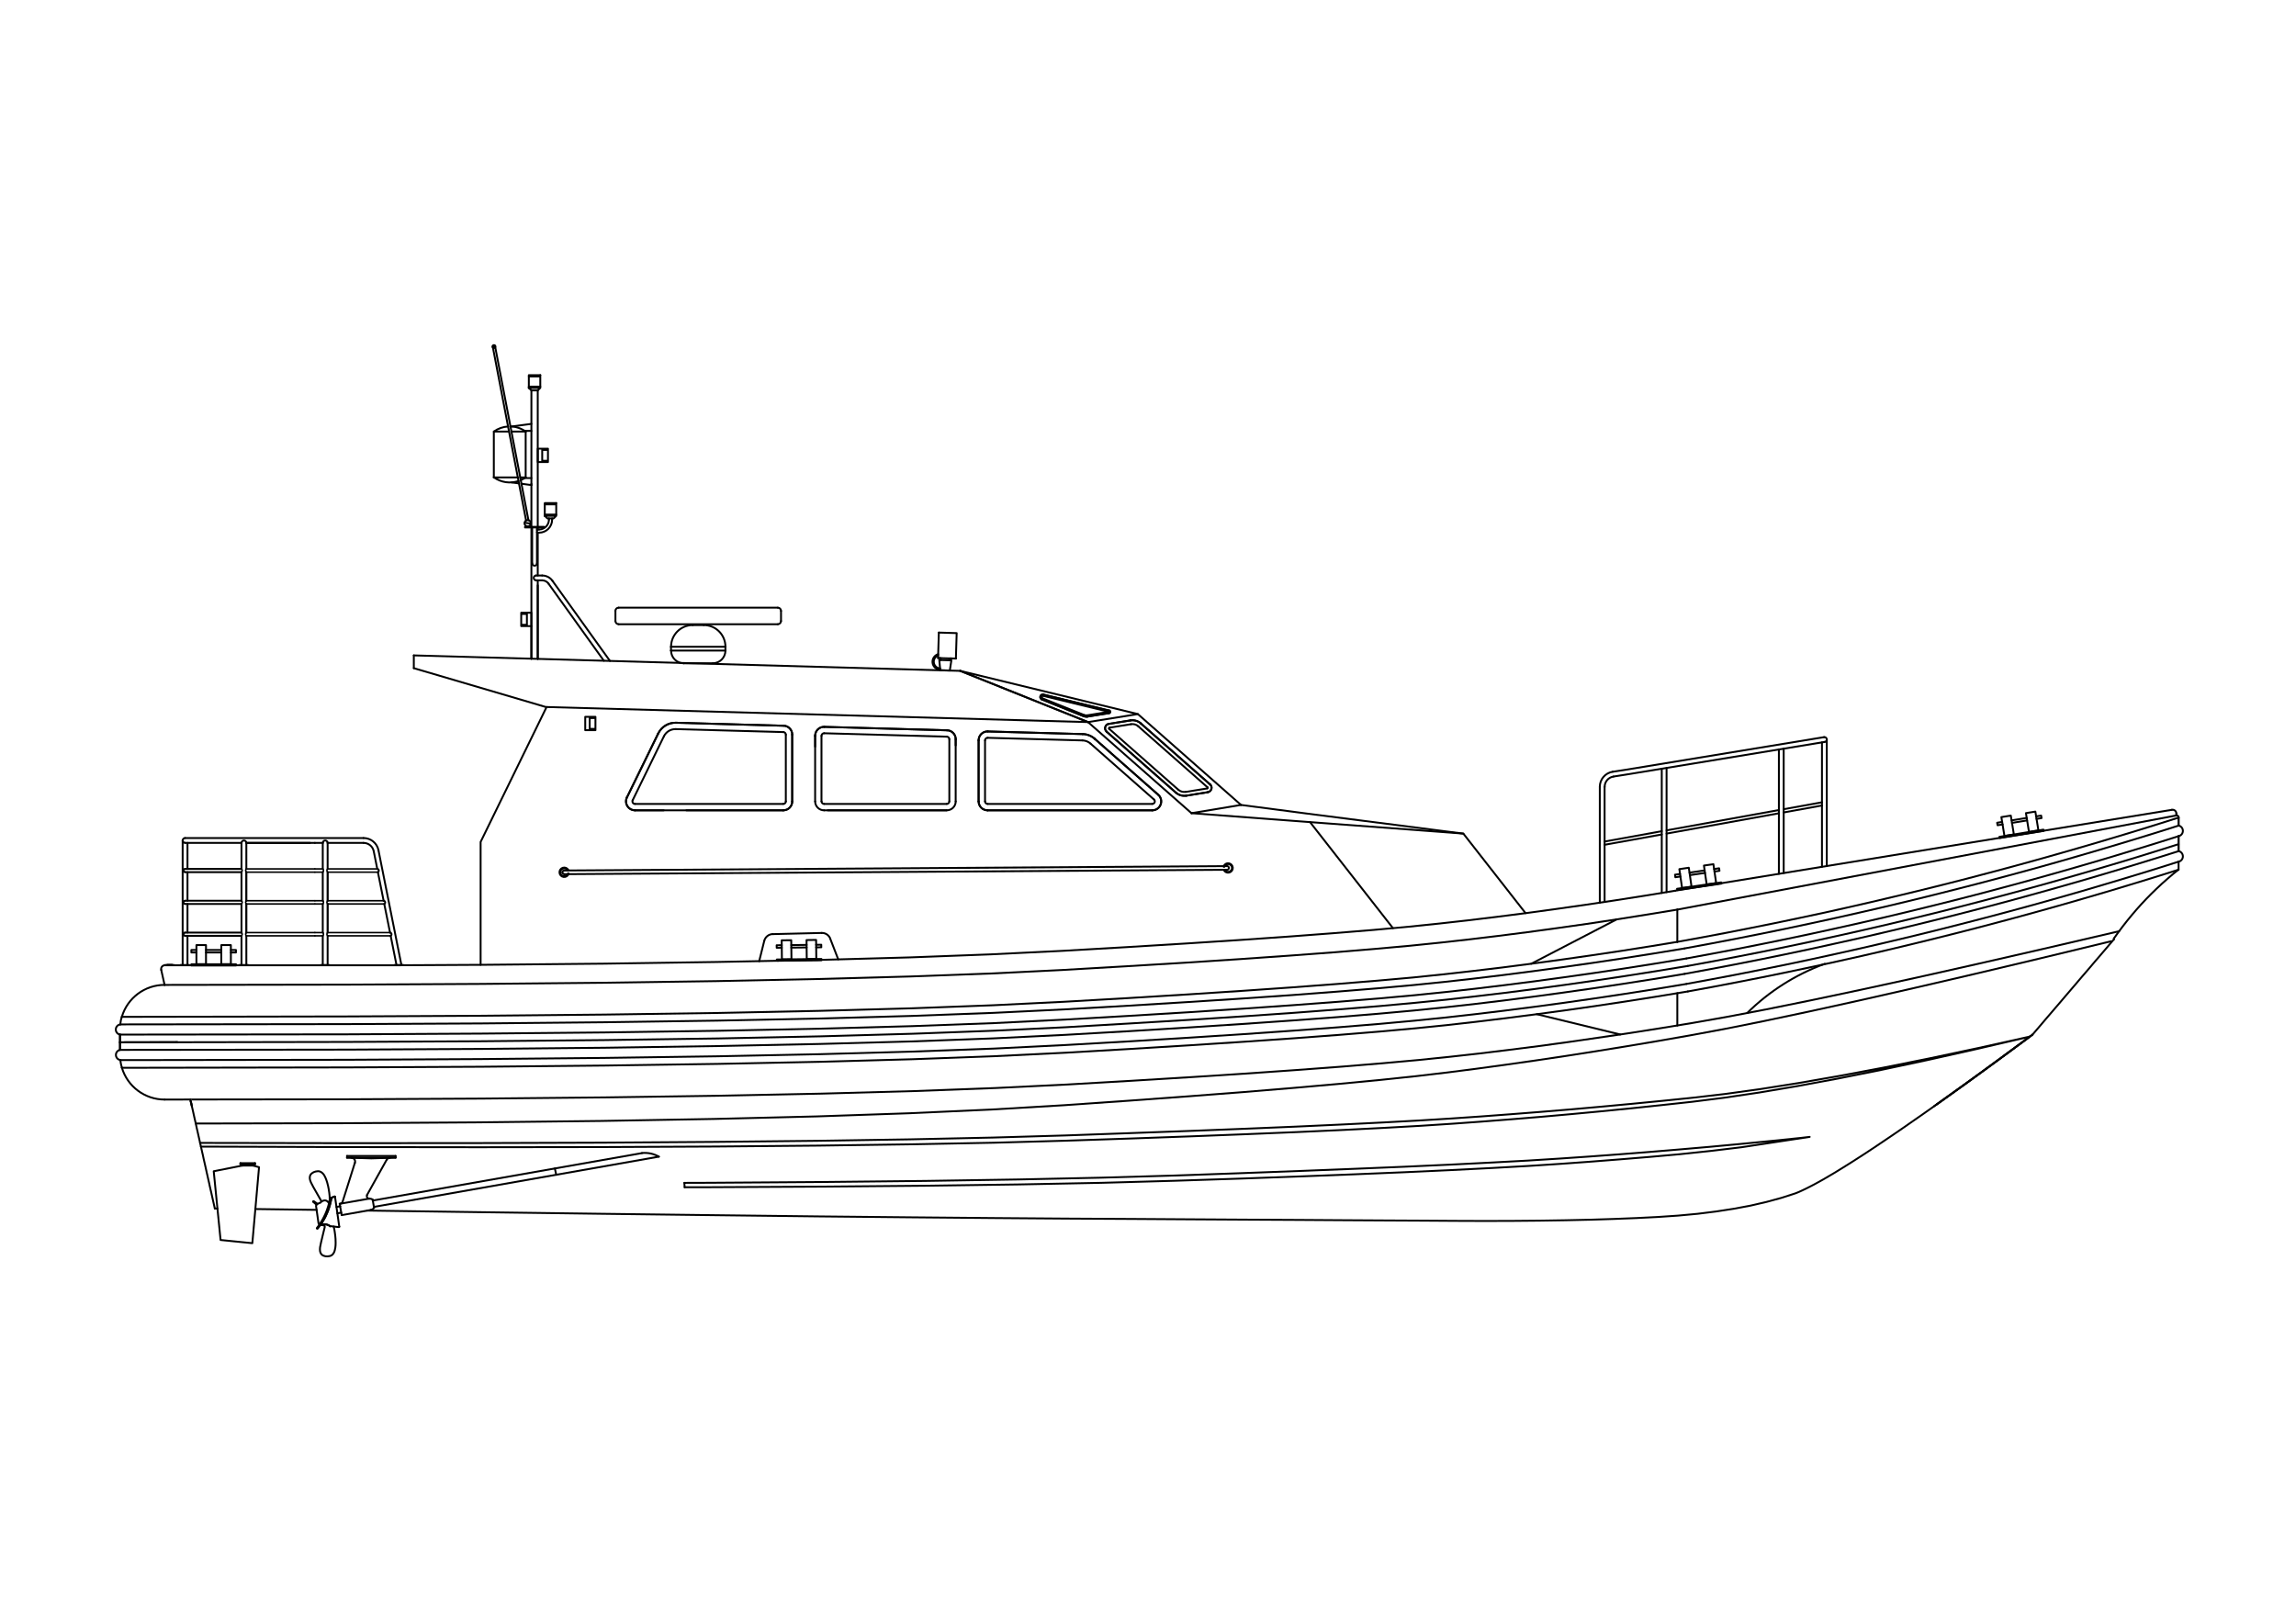 <svg viewBox="0 0 850 600" xmlns="http://www.w3.org/2000/svg" id="Layer_1"><defs><style>.cls-1,.cls-2,.cls-3{stroke:#000;}.cls-1,.cls-2,.cls-3,.cls-4{fill:none;stroke-linecap:round;stroke-linejoin:round;}.cls-2,.cls-4{stroke-width:.7px;}.cls-3{stroke-width:.57px;}.cls-4{stroke:#bababa;}</style></defs><polyline points="717.04 408.82 717.93 408.18 721.36 405.72 724.9 403.19 728.55 400.57 732.28 397.86 736.12 395.07 740.05 392.19 744.09 389.22 748.23 386.18 752.45 383.04" class="cls-2"></polyline><line y2="383.04" x2="752.45" y1="383.04" x1="752.45" class="cls-4"></line><polyline points="752.45 383.04 753.39 381.93 754.33 380.84 755.28 379.73 756.22 378.62 757.15 377.52 758.1 376.41 759.04 375.32 759.99 374.21 760.93 373.11 761.88 372.01 762.83 370.9 763.76 369.8 764.7 368.69 765.64 367.6 766.59 366.49 767.53 365.38 768.48 364.28 769.41 363.17 770.35 362.07 771.3 360.96 772.24 359.87 773.19 358.76 774.14 357.65 775.07 356.55 776.01 355.44 776.96 354.35 777.9 353.24 778.84 352.15 779.79 351.04 780.72 349.93 781.66 348.83 782.61 347.72" class="cls-2"></polyline><polyline points="70.47 407.04 128.62 406.96 178.21 406.7 223.96 406.26 265.88 405.65 303.95 404.87 338.17 403.93 368.55 402.79 395.1 401.49 418.86 400.11 440.89 398.76 461.19 397.44 479.77 396.14 496.62 394.88 511.74 393.63 525.14 392.42 536.8 391.22 547.66 390.01 558.63 388.67 569.7 387.26 580.88 385.73 599.82 382.97 603.55 382.41 615.04 380.6 626.65 378.69 639.28 376.46 653.88 373.67 670.42 370.32 688.93 366.41 709.41 361.94 731.83 356.91 756.22 351.33 784.52 344.74" class="cls-2"></polyline><polyline points="45.12 395.3 128.58 395.16 178.12 394.91 223.82 394.47 265.66 393.86 303.66 393.08 337.79 392.13 368.04 391.01 394.47 389.72 418.15 388.34 440.14 386.99 460.39 385.67 478.92 384.38 495.69 383.12 510.73 381.89 524.01 380.68 535.54 379.51 546.3 378.29 557.17 376.97 568.93 375.46 579.26 374.06 590.46 372.46 601.76 370.76 613.17 368.96 624.67 367.07 624.85 367.04" class="cls-2"></polyline><polyline points="44.54 392.45 128.57 392.33 178.11 392.07 223.79 391.64 265.62 391.04 303.58 390.26 337.7 389.3 367.92 388.19 394.32 386.88 417.99 385.52 439.96 384.17 460.21 382.85 478.71 381.56 495.48 380.3 510.48 379.07 523.74 377.85 535.24 376.68 545.97 375.47 556.83 374.16 567.79 372.76 578.86 371.26 590.04 369.66 601.34 367.96 612.73 366.17 624.2 364.28 624.36 364.25" class="cls-2"></polyline><polyline points="60.93 364.62 128.51 364.51 177.98 364.25 223.57 363.82 265.29 363.21 303.15 362.43 337.1 361.49 367.14 360.38 393.33 359.09 416.89 357.72 438.81 356.39 458.97 355.07 477.38 353.78 494.02 352.54 508.9 351.3 521.97 350.12 533.28 348.96 543.84 347.78 554.55 346.49 565.38 345.1 576.33 343.61 587.37 342.04 598.53 340.35 609.81 338.57 620.96 336.74" class="cls-2"></polyline><path d="M146.61,357.33s.01,0,.02,0" class="cls-2"></path><polyline points="146.62 357.35 177.93 357.18 223.51 356.75 265.21 356.13 303.03 355.37 336.95 354.43 366.93 353.3 393.09 352.02 416.61 350.66 438.51 349.32 458.65 348.01 477.04 346.73 493.67 345.47 508.5 344.26 521.52 343.07 532.79 341.91 543.3 340.73 553.98 339.44 564.77 338.06 575.67 336.57 586.7 335 597.83 333.33 609.06 331.57 620.19 329.74" class="cls-2"></polyline><line y2="291.3" x2="592.26" y1="334.16" x1="592.26" class="cls-2"></line><path d="M597.04,285.7c-2.75.43-4.78,2.81-4.78,5.59" class="cls-2"></path><polyline points="597.03 285.71 601.58 285.01 675.28 272.89" class="cls-2"></polyline><line y2="291.3" x2="594.04" y1="333.9" x1="594.04" class="cls-2"></line><path d="M597.32,287.48c-1.88.3-3.26,1.91-3.26,3.82" class="cls-2"></path><polyline points="597.32 287.48 601.86 286.77 675.49 274.67" class="cls-2"></polyline><polyline points="44.42 388.67 128.55 388.57 178.08 388.31 223.74 387.88 265.54 387.26 303.49 386.48 337.58 385.54 367.76 384.41 394.11 383.12 417.76 381.76 439.73 380.4 459.96 379.08 478.44 377.79 495.18 376.54 510.17 375.3 523.38 374.1 534.84 372.93 545.53 371.74 556.36 370.43 567.3 369.02 578.34 367.52 589.5 365.93 600.77 364.24 612.14 362.45 623.64 360.54" class="cls-2"></polyline><polyline points="70.47 407.04 70.74 408.27 70.86 408.82" class="cls-4"></polyline><polyline points="70.86 408.82 70.74 408.27 70.47 407.04" class="cls-2"></polyline><line y2="407.04" x2="70.47" y1="407.07" x1="60.93" class="cls-2"></line><line y2="301.88" x2="805.7" y1="336.74" x1="620.96" class="cls-2"></line><polyline points="806.47 321.95 804.38 323.64 802.33 325.4 800.33 327.18 798.34 329.03 796.42 330.9 794.53 332.82 792.69 334.79 790.9 336.79 789.15 338.84 787.44 340.93 785.79 343.04 784.17 345.2 782.61 347.39" class="cls-2"></polyline><path d="M287.96,231.08c.65,0,1.18-.53,1.18-1.18" class="cls-2"></path><line y2="226.14" x2="289.14" y1="229.91" x1="289.14" class="cls-2"></line><path d="M289.14,226.14c0-.65-.53-1.18-1.18-1.18" class="cls-2"></path><line y2="224.96" x2="229.01" y1="224.96" x1="287.95" class="cls-2"></line><path d="M229.01,224.96c-.65,0-1.18.53-1.18,1.18" class="cls-2"></path><line y2="229.91" x2="227.84" y1="226.14" x1="227.84" class="cls-2"></line><path d="M227.84,229.9c0,.65.53,1.18,1.18,1.18" class="cls-2"></path><line y2="231.1" x2="287.95" y1="231.1" x1="229.01" class="cls-2"></line><path d="M263.84,245.55c2.61,0,4.72-2.11,4.72-4.72" class="cls-2"></path><line y2="239.43" x2="268.56" y1="240.85" x1="268.56" class="cls-2"></line><path d="M268.56,239.43c0-4.43-3.59-8.02-8.02-8.02" class="cls-2"></path><line y2="231.41" x2="256.44" y1="231.41" x1="260.54" class="cls-2"></line><path d="M256.45,231.41c-4.43,0-8.02,3.59-8.02,8.02" class="cls-2"></path><line y2="240.85" x2="248.41" y1="239.43" x1="248.41" class="cls-2"></line><path d="M248.43,240.84c0,2.61,2.11,4.72,4.72,4.72" class="cls-2"></path><line y2="245.55" x2="263.84" y1="245.55" x1="253.14" class="cls-2"></line><line y2="239.43" x2="268.56" y1="239.43" x1="248.41" class="cls-2"></line><line y2="240.85" x2="248.41" y1="240.85" x1="268.56" class="cls-2"></line><polyline points="70.85 357.43 87.35 357.43 87.35 356.96 70.85 356.96 70.85 357.43" class="cls-2"></polyline><polyline points="72.72 356.96 76.26 356.96 76.26 349.88 72.72 349.88 72.72 356.96" class="cls-2"></polyline><polyline points="85.47 356.96 81.93 356.96 81.93 349.88 85.47 349.88 85.47 356.96" class="cls-2"></polyline><line y2="352.62" x2="81.93" y1="352.62" x1="76.26" class="cls-2"></line><polyline points="85.47 352.62 87.35 352.62 87.35 351.69 85.47 351.69" class="cls-2"></polyline><line y2="351.69" x2="76.26" y1="351.69" x1="81.93" class="cls-2"></line><polyline points="72.72 351.69 70.85 351.69 70.85 352.62 72.72 352.62" class="cls-2"></polyline><polyline points="740.28 310.25 756.57 307.6 756.49 307.13 740.21 309.79 740.28 310.25" class="cls-2"></polyline><polyline points="742.07 309.49 745.56 308.92 744.42 301.93 740.92 302.49 742.07 309.49" class="cls-2"></polyline><polyline points="754.64 307.43 751.15 308 750.02 301.02 753.51 300.45 754.64 307.43" class="cls-2"></polyline><line y2="303.73" x2="750.45" y1="304.64" x1="744.85" class="cls-2"></line><polyline points="753.95 303.17 755.8 302.86 755.65 301.93 753.79 302.23" class="cls-2"></polyline><line y2="303.71" x2="744.71" y1="302.8" x1="750.3" class="cls-2"></line><polyline points="741.22 304.28 739.36 304.58 739.52 305.51 741.38 305.21" class="cls-2"></polyline><polyline points="623.64 360.54 632.91 358.83 642.16 357.07 651.42 355.24 660.66 353.35 669.89 351.4 679.09 349.38 688.3 347.33 697.48 345.2 706.65 343.01 715.82 340.76 724.96 338.46 734.08 336.1 743.21 333.68 752.29 331.19 761.39 328.65 770.45 326.06 779.49 323.4 788.52 320.69 797.53 317.92 806.53 315.1" class="cls-2"></polyline><polyline points="624.85 367.04 634.07 365.35 643.26 363.59 652.46 361.77 661.62 359.9 670.78 357.96 679.93 355.97 689.08 353.93 698.21 351.82 707.31 349.65 716.41 347.42 725.51 345.14 734.57 342.8 743.62 340.4 752.65 337.94 761.68 335.42 770.68 332.84 779.67 330.21 788.64 327.51 797.59 324.77 806.53 321.96" class="cls-2"></polyline><polyline points="624.34 364.25 633.58 362.55 642.81 360.8 652.02 358.97 661.23 357.1 670.41 355.16 679.59 353.15 688.76 351.1 697.9 348.98 707.04 346.8 716.17 344.57 725.28 342.27 734.37 339.92 743.45 337.51 752.51 335.05 761.55 332.51 770.58 329.93 779.59 327.27 788.59 324.57 797.57 321.82 806.53 318.99" class="cls-2"></polyline><path d="M675.56,356.8c-10.77,3.95-20.58,10.16-28.74,18.22" class="cls-2"></path><line y2="299.8" x2="804.04" y1="329.74" x1="620.19" class="cls-2"></line><polyline points="177.93 357.18 177.93 311.68 178.01 311.52 202.35 261.74" class="cls-2"></polyline><line y2="248.36" x2="355.48" y1="242.63" x1="153.2" class="cls-2"></line><line y2="297.99" x2="459.43" y1="264.35" x1="421.24" class="cls-2"></line><line y2="290.4" x2="447.98" y1="267.82" x1="422.34" class="cls-2"></line><path d="M422.35,267.81c-1.06-.93-2.48-1.34-3.87-1.12" class="cls-2"></path><polyline points="459.43 297.99 483.96 301.2 505.18 303.92 531.18 307.25 541.74 308.6 564.78 338.06" class="cls-2"></polyline><line y2="273.79" x2="676.29" y1="320.6" x1="676.29" class="cls-2"></line><line y2="274.83" x2="674.51" y1="320.88" x1="674.51" class="cls-2"></line><line y2="247.36" x2="153.2" y1="242.63" x1="153.2" class="cls-2"></line><polyline points="402.79 267.32 421.24 264.35 355.48 248.36" class="cls-2"></polyline><line y2="267.99" x2="410.49" y1="266.7" x1="418.47" class="cls-2"></line><line y2="301.04" x2="441.09" y1="267.32" x1="402.79" class="cls-2"></line><line y2="293.43" x2="435.32" y1="270.86" x1="409.67" class="cls-2"></line><path d="M410.5,267.97c-.63.1-1.15.56-1.33,1.18-.18.62.02,1.28.5,1.7" class="cls-2"></path><path d="M435.31,293.43c1.06.93,2.48,1.34,3.87,1.12" class="cls-2"></path><line y2="297.99" x2="459.43" y1="301.04" x1="441.09" class="cls-2"></line><polyline points="153.2 247.36 202.05 261.73 402.79 267.32 355.48 248.36" class="cls-2"></polyline><line y2="284.58" x2="615.2" y1="330.56" x1="615.2" class="cls-2"></line><line y2="284.29" x2="616.98" y1="330.26" x1="616.98" class="cls-2"></line><line y2="277.16" x2="660.34" y1="323.19" x1="660.34" class="cls-2"></line><line y2="277.46" x2="658.56" y1="323.48" x1="658.56" class="cls-2"></line><line y2="293.27" x2="447.15" y1="294.56" x1="439.17" class="cls-2"></line><path d="M447.15,293.26c.63-.1,1.15-.56,1.33-1.18.18-.62-.02-1.28-.5-1.7" class="cls-2"></path><polyline points="426.58 299.98 389.39 299.98 365.6 299.98" class="cls-2"></polyline><path d="M426.59,299.98c1.38,0,2.61-.85,3.09-2.14.49-1.29.12-2.74-.91-3.65" class="cls-2"></path><line y2="299.98" x2="306.46" y1="299.98" x1="350.29" class="cls-2"></line><line y2="299.98" x2="254.1" y1="299.98" x1="289.98" class="cls-2"></line><line y2="299.98" x2="235.05" y1="299.98" x1="245.71" class="cls-2"></line><path d="M289.99,299.98c1.83,0,3.31-1.48,3.31-3.31" class="cls-2"></path><line y2="268.67" x2="290.07" y1="267.56" x1="250.23" class="cls-2"></line><line y2="270.36" x2="350.6" y1="269.09" x1="305.16" class="cls-2"></line><path d="M305.17,269.08c-.89-.02-1.76.31-2.4.94-.64.62-1,1.48-1,2.37" class="cls-2"></path><path d="M353.82,273.66c0-1.79-1.43-3.26-3.22-3.31" class="cls-2"></path><line y2="271.76" x2="400.8" y1="270.79" x1="365.7" class="cls-2"></line><line y2="294.2" x2="428.76" y1="273.52" x1="405.29" class="cls-2"></line><path d="M405.29,273.51c-1.24-1.09-2.82-1.72-4.48-1.76" class="cls-2"></path><line y2="271.54" x2="243.68" y1="295.24" x1="232.08" class="cls-2"></line><path d="M250.24,267.56c-2.77-.08-5.33,1.47-6.55,3.96" class="cls-2"></path><path d="M232.09,295.21c-.5,1.03-.44,2.24.17,3.2.6.97,1.66,1.56,2.81,1.56" class="cls-2"></path><line y2="296.68" x2="362.29" y1="274.08" x1="362.29" class="cls-2"></line><path d="M362.29,296.67c0,1.83,1.48,3.31,3.31,3.31" class="cls-2"></path><path d="M365.69,270.77c-.89-.02-1.76.31-2.4.94-.64.62-1,1.48-1,2.37" class="cls-2"></path><line y2="275.95" x2="353.8" y1="273.67" x1="353.8" class="cls-2"></line><line y2="276.42" x2="301.77" y1="272.39" x1="301.77" class="cls-2"></line><line y2="296.68" x2="293.28" y1="271.97" x1="293.28" class="cls-2"></line><path d="M293.3,271.96c0-1.79-1.43-3.26-3.22-3.31" class="cls-2"></path><line y2="265.3" x2="402.48" y1="263.99" x1="410.61" class="cls-2"></line><path d="M410.62,263.98c.22-.04.39-.22.4-.45,0-.22-.14-.42-.36-.48" class="cls-2"></path><line y2="258.93" x2="385.7" y1="265.16" x1="401.23" class="cls-2"></line><path d="M401.23,265.16c.4.16.83.21,1.26.14" class="cls-2"></path><path d="M386.27,257.13c-.48-.12-.96.16-1.11.63-.15.47.09.97.54,1.16" class="cls-2"></path><line y2="257.14" x2="386.26" y1="263.06" x1="410.64" class="cls-2"></line><line y2="347.72" x2="782.61" y1="347.39" x1="782.61" class="cls-2"></line><polyline points="44.42 385.88 128.54 385.73 178.08 385.47 223.79 385.04 265.62 384.44 303.61 383.66 337.74 382.7 368.01 381.57 394.42 380.29 418.11 378.9 440.1 377.57 460.36 376.25 478.88 374.96 495.66 373.68 510.69 372.46 523.96 371.24 535.52 370.07 546.26 368.85 557.13 367.55 568.12 366.14 579.21 364.62 590.41 363.02 601.72 361.32 613.14 359.52 624.63 357.63 624.81 357.6" class="cls-2"></polyline><polyline points="44.42 383.01 128.54 382.91 178.07 382.64 223.74 382.21 265.57 381.6 303.54 380.82 337.65 379.88 367.89 378.76 394.27 377.45 417.95 376.08 439.92 374.74 460.17 373.41 478.67 372.12 495.43 370.86 510.45 369.63 523.7 368.43 535.2 367.25 545.92 366.05 556.78 364.73 567.75 363.33 578.82 361.82 589.99 360.23 601.29 358.54 612.69 356.74 624.15 354.85 624.32 354.83" class="cls-2"></polyline><polyline points="45.11 376.44 128.51 376.29 178.02 376.04 223.66 375.6 265.46 375.01 303.39 374.22 337.44 373.28 367.61 372.15 393.93 370.86 417.55 369.5 439.51 368.15 459.72 366.83 478.2 365.54 494.91 364.28 509.88 363.05 523.07 361.87 534.49 360.69 545.16 359.48 555.97 358.19 566.88 356.78 577.9 355.28 589.05 353.69 600.28 352.01 611.64 350.21 620.96 348.68" class="cls-2"></polyline><polyline points="44.54 379.24 128.52 379.13 178.04 378.88 223.7 378.44 265.51 377.84 303.45 377.06 337.53 376.1 367.73 374.97 394.08 373.68 417.72 372.32 439.68 370.97 459.92 369.66 478.39 368.38 495.13 367.1 510.12 365.87 523.33 364.67 534.81 363.5 545.49 362.3 556.32 360.99 567.26 359.58 578.29 358.08 589.46 356.49 600.72 354.8 612.09 353.01 623.59 351.12" class="cls-2"></polyline><polyline points="620.96 348.68 629.91 347.06 638.86 345.37 647.8 343.61 656.74 341.81 665.65 339.95 674.57 338.05 683.46 336.07 692.34 334.04 701.22 331.95 710.07 329.82 718.92 327.63 727.74 325.38 736.56 323.07 745.36 320.72 754.15 318.3 762.91 315.83 771.67 313.31 780.42 310.73 789.14 308.11 797.85 305.42 806.53 302.68" class="cls-2"></polyline><polyline points="623.59 351.12 632.86 349.41 642.14 347.63 651.39 345.8 660.63 343.91 669.85 341.96 679.07 339.95 688.27 337.88 697.46 335.76 706.64 333.57 715.8 331.32 724.93 329.01 734.07 326.66 743.19 324.23 752.28 321.76 761.37 319.22 770.43 316.61 779.49 313.95 788.52 311.24 797.53 308.48 806.53 305.64" class="cls-2"></polyline><polyline points="624.81 357.6 634.02 355.91 643.21 354.15 652.41 352.34 661.59 350.46 670.76 348.53 679.9 346.54 689.05 344.49 698.17 342.38 707.29 340.21 716.4 337.99 725.47 335.7 734.55 333.35 743.61 330.95 752.64 328.49 761.67 325.97 770.67 323.4 779.67 320.76 788.64 318.08 797.59 315.32 806.53 312.51" class="cls-2"></polyline><polyline points="624.3 354.83 633.54 353.12 642.77 351.37 651.99 349.54 661.18 347.66 670.38 345.72 679.56 343.71 688.72 341.66 697.89 339.55 707.02 337.37 716.15 335.13 725.27 332.84 734.35 330.49 743.43 328.07 752.51 325.6 761.55 323.07 770.58 320.48 779.59 317.84 788.59 315.12 797.57 312.37 806.53 309.55" class="cls-2"></polyline><line y2="348.68" x2="620.96" y1="336.74" x1="620.96" class="cls-2"></line><line y2="379.67" x2="620.96" y1="367.68" x1="620.96" class="cls-2"></line><polyline points="287.6 355.67 304.1 355.49 304.1 355.01 287.58 355.21 287.6 355.67" class="cls-2"></polyline><polyline points="289.47 355.18 293.01 355.15 292.92 348.07 289.39 348.11 289.47 355.18" class="cls-2"></polyline><polyline points="302.2 355.04 298.67 355.07 298.59 348.01 302.13 347.96 302.2 355.04" class="cls-2"></polyline><line y2="350.75" x2="298.62" y1="350.81" x1="292.95" class="cls-2"></line><polyline points="302.16 350.71 304.05 350.69 304.04 349.74 302.14 349.77" class="cls-2"></polyline><line y2="349.88" x2="292.95" y1="349.8" x1="298.62" class="cls-2"></line><polyline points="289.41 349.91 287.52 349.94 287.54 350.87 289.42 350.85" class="cls-2"></polyline><line y2="348.32" x2="282.93" y1="355.87" x1="281.05" class="cls-2"></line><path d="M286.07,345.8c-1.49.04-2.77,1.06-3.13,2.51" class="cls-2"></path><line y2="345.38" x2="304.18" y1="345.82" x1="286.05" class="cls-2"></line><line y2="355.16" x2="310.32" y1="347.48" x1="307.35" class="cls-2"></line><path d="M307.37,347.48c-.5-1.3-1.77-2.14-3.16-2.11" class="cls-2"></path><line y2="290.4" x2="447.98" y1="267.82" x1="422.34" class="cls-2"></line><line y2="291.47" x2="447.04" y1="268.88" x1="421.39" class="cls-2"></line><path d="M422.35,267.81c-1.06-.93-2.48-1.34-3.87-1.12" class="cls-2"></path><path d="M421.41,268.87c-.74-.65-1.74-.94-2.71-.78" class="cls-2"></path><line y2="267.99" x2="410.49" y1="266.7" x1="418.47" class="cls-2"></line><line y2="269.39" x2="410.71" y1="268.1" x1="418.7" class="cls-2"></line><line y2="293.43" x2="435.32" y1="270.86" x1="409.67" class="cls-2"></line><line y2="292.38" x2="436.24" y1="269.8" x1="410.61" class="cls-2"></line><path d="M410.5,267.97c-.63.1-1.15.56-1.33,1.18-.18.62.02,1.28.5,1.7" class="cls-2"></path><path d="M410.73,269.38c-.09.01-.16.08-.19.17-.02.09,0,.18.07.24" class="cls-2"></path><path d="M435.31,293.43c1.06.93,2.48,1.34,3.87,1.12" class="cls-2"></path><path d="M436.24,292.37c.74.65,1.74.94,2.71.78" class="cls-2"></path><line y2="248.36" x2="355.48" y1="267.32" x1="402.79" class="cls-2"></line><polyline points="441.09 301.04 462.27 302.63 477.72 303.8 492.12 304.88 532.95 307.94 541.74 308.6" class="cls-2"></polyline><line y2="293.27" x2="447.15" y1="294.56" x1="439.17" class="cls-2"></line><line y2="291.88" x2="446.92" y1="293.17" x1="438.95" class="cls-2"></line><path d="M447.15,293.26c.63-.1,1.15-.56,1.33-1.18.18-.62-.02-1.28-.5-1.7" class="cls-2"></path><path d="M446.92,291.86c.09-.01.16-.08.19-.17.02-.09,0-.18-.07-.24" class="cls-2"></path><line y2="299.98" x2="365.6" y1="299.98" x1="426.58" class="cls-2"></line><line y2="297.62" x2="365.6" y1="297.62" x1="426.58" class="cls-2"></line><path d="M426.59,299.98c1.38,0,2.61-.85,3.09-2.14.49-1.29.12-2.74-.91-3.65" class="cls-2"></path><path d="M426.59,297.61c.39,0,.74-.24.88-.61.14-.36.04-.78-.26-1.03" class="cls-2"></path><line y2="299.98" x2="305.07" y1="299.98" x1="350.51" class="cls-2"></line><line y2="297.62" x2="305.07" y1="297.62" x1="350.51" class="cls-2"></line><path d="M350.51,299.98c1.83,0,3.31-1.48,3.31-3.31" class="cls-2"></path><path d="M350.51,297.61c.52,0,.94-.42.94-.94" class="cls-2"></path><line y2="299.98" x2="235.05" y1="299.98" x1="289.98" class="cls-2"></line><line y2="297.62" x2="235.05" y1="297.62" x1="289.98" class="cls-2"></line><path d="M289.99,299.98c1.83,0,3.31-1.48,3.31-3.31" class="cls-2"></path><path d="M289.99,297.61c.52,0,.94-.42.94-.94" class="cls-2"></path><line y2="268.67" x2="290.07" y1="267.56" x1="250.23" class="cls-2"></line><line y2="271.02" x2="289.99" y1="269.92" x1="250.17" class="cls-2"></line><line y2="270.36" x2="350.6" y1="269.09" x1="305.16" class="cls-2"></line><line y2="272.72" x2="350.54" y1="271.45" x1="305.1" class="cls-2"></line><path d="M305.17,269.08c-.89-.02-1.76.31-2.4.94-.64.62-1,1.48-1,2.37" class="cls-2"></path><path d="M305.1,271.45c-.25,0-.5.09-.68.27-.18.18-.28.42-.28.67" class="cls-2"></path><path d="M353.82,273.66c0-1.79-1.43-3.26-3.22-3.31" class="cls-2"></path><path d="M351.45,273.66c0-.51-.4-.92-.91-.94" class="cls-2"></path><line y2="271.76" x2="400.8" y1="270.79" x1="365.7" class="cls-2"></line><line y2="274.11" x2="400.74" y1="273.14" x1="365.62" class="cls-2"></line><line y2="294.2" x2="428.76" y1="273.52" x1="405.29" class="cls-2"></line><line y2="295.97" x2="427.2" y1="275.29" x1="403.73" class="cls-2"></line><path d="M405.29,273.51c-1.24-1.09-2.82-1.72-4.48-1.76" class="cls-2"></path><path d="M403.73,275.28c-.83-.73-1.88-1.14-2.99-1.18" class="cls-2"></path><line y2="271.54" x2="243.68" y1="295.24" x1="232.08" class="cls-2"></line><line y2="272.57" x2="245.79" y1="296.27" x1="234.21" class="cls-2"></line><path d="M250.24,267.56c-2.77-.08-5.33,1.47-6.55,3.96" class="cls-2"></path><path d="M250.17,269.92c-1.85-.05-3.56.98-4.37,2.64" class="cls-2"></path><path d="M232.09,295.21c-.5,1.03-.44,2.24.17,3.2.6.97,1.66,1.56,2.81,1.56" class="cls-2"></path><path d="M234.22,296.26c-.14.29-.12.63.05.91s.47.44.8.44" class="cls-2"></path><line y2="296.68" x2="362.29" y1="274.08" x1="362.29" class="cls-2"></line><line y2="296.68" x2="364.67" y1="274.08" x1="364.67" class="cls-2"></line><path d="M362.29,296.67c0,1.83,1.48,3.31,3.31,3.31" class="cls-2"></path><path d="M364.67,296.67c0,.52.42.94.94.94" class="cls-2"></path><path d="M365.69,270.77c-.89-.02-1.76.31-2.4.94-.64.62-1,1.48-1,2.37" class="cls-2"></path><path d="M365.63,273.14c-.25,0-.5.09-.68.27-.18.18-.28.42-.28.67" class="cls-2"></path><line y2="296.68" x2="353.8" y1="273.67" x1="353.8" class="cls-2"></line><line y2="296.68" x2="351.45" y1="273.67" x1="351.45" class="cls-2"></line><line y2="296.68" x2="301.77" y1="272.39" x1="301.77" class="cls-2"></line><line y2="296.68" x2="304.12" y1="272.39" x1="304.12" class="cls-2"></line><path d="M301.77,296.67c0,1.83,1.48,3.31,3.31,3.31" class="cls-2"></path><path d="M304.14,296.67c0,.52.42.94.94.94" class="cls-2"></path><line y2="296.68" x2="293.28" y1="271.97" x1="293.28" class="cls-2"></line><line y2="296.68" x2="290.92" y1="271.97" x1="290.92" class="cls-2"></line><path d="M293.3,271.96c0-1.79-1.43-3.26-3.22-3.31" class="cls-2"></path><path d="M290.92,271.96c0-.51-.4-.92-.91-.94" class="cls-2"></path><line y2="265.3" x2="402.48" y1="263.99" x1="410.61" class="cls-2"></line><line y2="264.83" x2="402.4" y1="263.52" x1="410.54" class="cls-2"></line><path d="M410.62,263.98c.22-.04.39-.22.4-.45,0-.22-.14-.42-.36-.48" class="cls-2"></path><line y2="258.93" x2="385.7" y1="265.16" x1="401.23" class="cls-2"></line><line y2="258.5" x2="385.88" y1="264.73" x1="401.42" class="cls-2"></line><path d="M401.23,265.16c.4.16.83.21,1.26.14" class="cls-2"></path><path d="M401.41,264.71c.32.13.66.17,1,.11" class="cls-2"></path><path d="M386.27,257.13c-.48-.12-.96.16-1.11.63-.15.47.09.97.54,1.16" class="cls-2"></path><path d="M386.16,257.58c-.24-.06-.49.08-.56.32-.08.24.04.49.27.58" class="cls-2"></path><line y2="257.14" x2="386.26" y1="263.06" x1="410.64" class="cls-2"></line><line y2="257.6" x2="386.16" y1="263.52" x1="410.54" class="cls-2"></line><line y2="343.6" x2="515.68" y1="304.34" x1="484.98" class="cls-2"></line><line y2="318.99" x2="806.53" y1="321.96" x1="806.53" class="cls-2"></line><line y2="309.55" x2="806.53" y1="315.1" x1="806.53" class="cls-2"></line><line y2="302.68" x2="806.53" y1="305.64" x1="806.53" class="cls-2"></line><path d="M806.54,309.55c.92-.2,1.59-1.01,1.59-1.96s-.66-1.76-1.59-1.96" class="cls-2"></path><path d="M806.54,319c.92-.2,1.59-1.01,1.59-1.96s-.66-1.76-1.59-1.96" class="cls-2"></path><line y2="407.04" x2="70.46" y1="407.04" x1="70.46" class="cls-2"></line><line y2="302.58" x2="806.53" y1="302.68" x1="806.53" class="cls-2"></line><path d="M806.55,302.66c.03-.22-.06-.45-.22-.6-.17-.15-.39-.22-.62-.18" class="cls-2"></path><polyline points="716.02 409.52 717.93 408.18 721.36 405.72 724.9 403.19 728.55 400.57 732.28 397.86 736.12 395.07 740.05 392.19 744.09 389.22 748.23 386.18 752.45 383.04" class="cls-2"></polyline><polyline points="70.47 407.04 70.74 408.27 71.03 409.52" class="cls-4"></polyline><polyline points="71.03 409.52 70.74 408.27 70.47 407.04" class="cls-2"></polyline><line y2="407.04" x2="70.46" y1="407.04" x1="70.46" class="cls-2"></line><line y2="385.83" x2="65.69" y1="385.88" x1="44.42" class="cls-2"></line><line y2="359.07" x2="59.69" y1="364.62" x1="60.93" class="cls-2"></line><path d="M61.07,357.33c-.43,0-.84.2-1.11.53-.27.34-.37.78-.28,1.2" class="cls-2"></path><line y2="357.35" x2="146.6" y1="357.35" x1="61.07" class="cls-2"></line><path d="M44.42,388.67c-.9.19-1.54,1-1.51,1.92.03.92.71,1.69,1.62,1.83" class="cls-2"></path><line y2="385.83" x2="65.69" y1="385.88" x1="44.42" class="cls-2"></line><path d="M44.54,379.24c-.93.12-1.64.9-1.67,1.84-.03.94.63,1.76,1.56,1.93" class="cls-2"></path><path d="M60.94,364.61c-7.31,0-13.75,4.81-15.83,11.82" class="cls-2"></path><line y2="388.67" x2="44.42" y1="383.01" x1="44.42" class="cls-2"></line><path d="M44.54,392.43c.11.97.31,1.92.59,2.86" class="cls-2"></path><line y2="356.78" x2="566.88" y1="340.35" x1="598.53" class="cls-2"></line><line y2="375.46" x2="568.93" y1="382.97" x1="599.82" class="cls-2"></line><path d="M45.13,395.29c2.09,6.98,8.52,11.77,15.81,11.77" class="cls-2"></path><path d="M45.11,376.44c-.32.9-.51,1.85-.57,2.8" class="cls-2"></path><line y2="302.68" x2="806.53" y1="305.64" x1="806.53" class="cls-2"></line><line y2="315.1" x2="806.53" y1="309.55" x1="806.53" class="cls-2"></line><line y2="388.67" x2="44.42" y1="383.01" x1="44.42" class="cls-2"></line><polyline points="620.92 329.49 637.26 327.12 637.2 326.66 620.86 329.03 620.92 329.49" class="cls-2"></polyline><polyline points="622.72 328.76 626.22 328.25 625.21 321.24 621.71 321.76 622.72 328.76" class="cls-2"></polyline><polyline points="635.34 326.93 631.83 327.44 630.81 320.43 634.32 319.93 635.34 326.93" class="cls-2"></polyline><line y2="323.15" x2="631.21" y1="323.98" x1="625.6" class="cls-2"></line><polyline points="634.71 322.65 636.57 322.37 636.43 321.44 634.58 321.71" class="cls-2"></polyline><line y2="323.05" x2="625.47" y1="322.22" x1="631.08" class="cls-2"></line><polyline points="621.97 323.54 620.1 323.81 620.23 324.76 622.11 324.49" class="cls-2"></polyline><path d="M675.5,274.66c.32-.04.59-.24.72-.53.13-.29.09-.63-.11-.89-.19-.26-.5-.39-.82-.35" class="cls-2"></path><line y2="308.92" x2="615.2" y1="312.74" x1="594.04" class="cls-2"></line><line y2="301.08" x2="658.56" y1="308.6" x1="616.98" class="cls-2"></line><line y2="298.2" x2="674.51" y1="300.77" x1="660.34" class="cls-2"></line><line y2="307.71" x2="615.2" y1="311.54" x1="594.04" class="cls-2"></line><line y2="299.88" x2="658.56" y1="307.4" x1="616.98" class="cls-2"></line><line y2="297.01" x2="674.51" y1="299.57" x1="660.34" class="cls-2"></line><line y2="216.68" x2="199.08" y1="243.93" x1="199.08" class="cls-2"></line><line y2="197.21" x2="199.08" y1="213.05" x1="199.08" class="cls-2"></line><line y2="195.27" x2="199.08" y1="196.02" x1="199.08" class="cls-2"></line><line y2="144.53" x2="199.08" y1="195.04" x1="199.08" class="cls-2"></line><line y2="195.27" x2="196.73" y1="243.88" x1="196.73" class="cls-2"></line><line y2="144.53" x2="196.73" y1="195.04" x1="196.73" class="cls-2"></line><line y2="176.74" x2="194.61" y1="159.76" x1="194.61" class="cls-2"></line><polyline points="182.82 176.74 182.82 159.76 188.45 159.76" class="cls-2"></polyline><line y2="159.76" x2="194.61" y1="159.76" x1="189.33" class="cls-2"></line><path d="M194.61,159.75c-1.65-1.18-3.61-1.83-5.63-1.88" class="cls-2"></path><path d="M188.11,157.88c-1.9.12-3.73.76-5.27,1.87" class="cls-2"></path><line y2="176.74" x2="191.7" y1="176.74" x1="182.82" class="cls-2"></line><line y2="176.74" x2="194.61" y1="176.74" x1="192.59" class="cls-2"></line><path d="M182.83,176.72c2.66,1.89,6.06,2.4,9.15,1.35" class="cls-2"></path><path d="M192.79,177.76c.64-.28,1.25-.63,1.82-1.03" class="cls-2"></path><polyline points="202.86 170.57 200.73 170.57 200.73 169.86 200.73 166.57 202.86 166.57 202.86 166.33 202.86 166.1 199.08 166.1 199.08 171.05 202.86 171.05 202.86 166.1" class="cls-2"></polyline><polyline points="205.92 186.24 201.68 186.24 201.68 190.96" class="cls-2"></polyline><polyline points="201.68 186.71 205.92 186.71 205.92 186.24 205.92 190.96 204.98 191.9 203.81 191.9 202.62 191.9 201.68 190.96 205.92 190.96" class="cls-2"></polyline><polyline points="201.68 190.96 201.68 190.49 205.92 190.49" class="cls-2"></polyline><polyline points="192.96 231.3 195.07 231.3 195.07 230.6 195.07 227.3 192.96 227.3 192.96 227.06 192.96 226.83 196.73 226.83 196.73 231.79 192.96 231.79 192.96 226.83" class="cls-2"></polyline><line y2="231.79" x2="196.73" y1="243.88" x1="196.73" class="cls-2"></line><line y2="192.36" x2="204.39" y1="191.9" x1="204.39" class="cls-2"></line><line y2="192.36" x2="203.21" y1="191.9" x1="203.21" class="cls-2"></line><path d="M199.57,196.01c2.02,0,3.65-1.64,3.65-3.65" class="cls-2"></path><path d="M199.57,197.2c2.67,0,4.84-2.17,4.84-4.84" class="cls-2"></path><line y2="196.02" x2="199.08" y1="196.02" x1="199.56" class="cls-2"></line><line y2="197.21" x2="199.08" y1="197.21" x1="199.56" class="cls-2"></line><polyline points="200.02 138.88 195.78 138.88 195.78 143.6" class="cls-2"></polyline><polyline points="195.78 139.36 200.02 139.36 200.02 138.88 200.02 143.6 199.08 144.53 197.91 144.53 196.73 144.53 195.78 143.6 200.02 143.6" class="cls-2"></polyline><polyline points="195.78 143.6 195.78 143.12 200.02 143.12" class="cls-2"></polyline><line y2="214.85" x2="199.08" y1="243.93" x1="199.08" class="cls-2"></line><line y2="176.98" x2="194.26" y1="176.98" x1="196.73" class="cls-2"></line><line y2="179.57" x2="196.73" y1="179.09" x1="196.73" class="cls-2"></line><line y2="178.96" x2="192.13" y1="178.6" x1="189.45" class="cls-2"></line><line y2="179.57" x2="196.73" y1="179.08" x1="193.04" class="cls-2"></line><line y2="159.52" x2="194.26" y1="159.52" x1="196.73" class="cls-2"></line><line y2="156.92" x2="196.73" y1="157.89" x1="189.45" class="cls-2"></line><path d="M198.8,197.04c.08.08.18.13.28.15" class="cls-2"></path><path d="M199.09,196.01c-.11.02-.21.08-.28.15" class="cls-2"></path><polyline points="194.37 195.04 194.37 195.27 201.43 195.27 201.43 195.04 194.37 195.04" class="cls-2"></polyline><line y2="208.55" x2="198.79" y1="195.27" x1="198.79" class="cls-2"></line><line y2="208.55" x2="197.01" y1="195.27" x1="197.01" class="cls-2"></line><path d="M197.02,208.54c0,.49.4.89.89.89s.89-.4.89-.89" class="cls-2"></path><line y2="213.05" x2="200.7" y1="213.05" x1="198.4" class="cls-2"></line><line y2="214.85" x2="200.7" y1="214.85" x1="198.4" class="cls-2"></line><line y2="244.68" x2="225.81" y1="215.02" x1="204.52" class="cls-2"></line><line y2="244.62" x2="223.56" y1="216.07" x1="203.07" class="cls-2"></line><path d="M204.54,215.02c-.89-1.24-2.31-1.97-3.83-1.97" class="cls-2"></path><path d="M203.08,216.07c-.55-.76-1.43-1.22-2.37-1.22" class="cls-2"></path><path d="M198.41,213.05c-.49.04-.86.46-.82.96.04.49.46.86.96.82" class="cls-2"></path><line y2="192.56" x2="195.63" y1="128.57" x1="183.35" class="cls-2"></line><line y2="192.68" x2="194.76" y1="128.69" x1="182.49" class="cls-2"></line><line y2="193.52" x2="194.37" y1="193.82" x1="196.34" class="cls-2"></line><path d="M196.53,193.71c0-.65-.53-1.18-1.18-1.18s-1.18.53-1.18,1.18.53,1.18,1.18,1.18,1.18-.53,1.18-1.18" class="cls-2"></path><polyline points="182.4 128.05 182.43 128 182.46 127.96 182.49 127.93 182.54 127.89 182.58 127.86 182.62 127.83 182.73 127.8 182.84 127.77 182.88 127.77 182.94 127.77 182.99 127.79 183.04 127.79 183.09 127.82 183.13 127.83 183.18 127.86 183.23 127.89 183.26 127.93 183.29 127.97 183.32 128.02 183.35 128.06 183.38 128.17 183.4 128.27 183.4 128.33 183.4 128.38 183.39 128.43 183.38 128.48 183.36 128.52 183.35 128.57 183.32 128.61 183.29 128.66 183.24 128.69 183.21 128.72 183.17 128.75 183.12 128.78 183.01 128.81 182.91 128.84 182.87 128.84 182.81 128.84 182.76 128.84 182.71 128.83 182.65 128.81 182.61 128.8 182.57 128.77 182.52 128.74 182.49 128.69 182.46 128.64 182.42 128.6 182.4 128.55 182.37 128.51 182.35 128.45 182.34 128.4 182.32 128.35 182.32 128.3 182.32 128.24 182.34 128.18 182.35 128.14 182.37 128.09 182.4 128.05" class="cls-2"></polyline><line y2="128.36" x2="182.45" y1="128.21" x1="183.29" class="cls-2"></line><polyline points="220.44 269.84 218.31 269.84 218.31 269.14 218.31 265.83 220.44 265.83 220.44 265.6 220.44 265.37 216.66 265.37 216.66 270.32 220.44 270.32 220.44 265.37" class="cls-2"></polyline><line y2="311.13" x2="67.62" y1="311.13" x1="67.62" class="cls-2"></line><path d="M67.64,311.13c0,.49.4.89.89.89" class="cls-2"></path><line y2="346.44" x2="69.41" y1="357.17" x1="69.41" class="cls-2"></line><line y2="334.65" x2="69.41" y1="345.24" x1="69.41" class="cls-2"></line><line y2="322.87" x2="69.41" y1="333.45" x1="69.41" class="cls-2"></line><line y2="312.04" x2="69.41" y1="321.67" x1="69.41" class="cls-2"></line><line y2="310.24" x2="134.57" y1="310.24" x1="68.52" class="cls-2"></line><path d="M68.53,310.24c-.49,0-.89.4-.89.89" class="cls-2"></path><line y2="312.04" x2="89.4" y1="312.04" x1="68.52" class="cls-2"></line><line y2="312.04" x2="114.78" y1="312.04" x1="91.2" class="cls-2"></line><line y2="312.04" x2="119.49" y1="312.04" x1="116.57" class="cls-2"></line><line y2="312.04" x2="134.57" y1="312.04" x1="121.29" class="cls-2"></line><line y2="314.8" x2="140.12" y1="357.17" x1="148.59" class="cls-2"></line><line y2="346.44" x2="144.63" y1="357.17" x1="146.77" class="cls-2"></line><line y2="334.65" x2="142.26" y1="345.24" x1="144.39" class="cls-2"></line><line y2="322.87" x2="139.9" y1="333.45" x1="142.02" class="cls-2"></line><line y2="315.14" x2="138.36" y1="321.67" x1="139.67" class="cls-2"></line><path d="M140.13,314.79c-.53-2.65-2.85-4.55-5.55-4.55" class="cls-2"></path><path d="M138.36,315.14c-.36-1.81-1.95-3.1-3.79-3.1" class="cls-2"></path><line y2="357.17" x2="67.62" y1="311.13" x1="67.62" class="cls-2"></line><line y2="346.44" x2="119.49" y1="357.17" x1="119.49" class="cls-2"></line><line y2="334.65" x2="119.49" y1="345.24" x1="119.49" class="cls-2"></line><line y2="322.87" x2="119.49" y1="333.45" x1="119.49" class="cls-2"></line><line y2="312.04" x2="119.49" y1="321.67" x1="119.49" class="cls-2"></line><line y2="346.44" x2="121.29" y1="357.17" x1="121.29" class="cls-2"></line><line y2="334.65" x2="121.29" y1="345.24" x1="121.29" class="cls-2"></line><line y2="322.87" x2="121.29" y1="333.45" x1="121.29" class="cls-2"></line><line y2="312.04" x2="121.29" y1="321.67" x1="121.29" class="cls-2"></line><polyline points="116.57 312.04 91.2 312.04 91.2 321.67" class="cls-2"></polyline><line y2="333.45" x2="91.2" y1="322.87" x1="91.2" class="cls-2"></line><line y2="345.24" x2="91.2" y1="334.65" x1="91.2" class="cls-2"></line><line y2="357.17" x2="91.2" y1="346.44" x1="91.2" class="cls-2"></line><line y2="321.67" x2="89.4" y1="312.04" x1="89.4" class="cls-2"></line><line y2="333.45" x2="89.4" y1="322.87" x1="89.4" class="cls-2"></line><line y2="345.24" x2="89.4" y1="334.65" x1="89.4" class="cls-2"></line><line y2="357.17" x2="89.4" y1="346.44" x1="89.4" class="cls-2"></line><line y2="321.67" x2="121.29" y1="321.67" x1="139.67" class="cls-3"></line><line y2="321.67" x2="116.57" y1="321.67" x1="119.49" class="cls-3"></line><line y2="345.24" x2="121.29" y1="345.24" x1="144.39" class="cls-3"></line><line y2="345.24" x2="116.57" y1="345.24" x1="119.49" class="cls-3"></line><line y2="322.87" x2="121.29" y1="322.87" x1="139.9" class="cls-3"></line><line y2="322.87" x2="116.57" y1="322.87" x1="119.49" class="cls-3"></line><line y2="334.65" x2="121.29" y1="334.65" x1="142.26" class="cls-3"></line><line y2="334.65" x2="116.57" y1="334.65" x1="119.49" class="cls-3"></line><line y2="346.44" x2="121.29" y1="346.44" x1="144.63" class="cls-3"></line><line y2="346.44" x2="116.57" y1="346.44" x1="119.49" class="cls-3"></line><line y2="333.45" x2="119.49" y1="333.45" x1="116.57" class="cls-3"></line><line y2="333.45" x2="142.02" y1="333.45" x1="121.29" class="cls-3"></line><path d="M119.5,334.64c.16-.15.26-.37.26-.6s-.09-.44-.26-.6" class="cls-3"></path><path d="M121.29,333.44c-.17.15-.27.37-.27.6s.1.45.27.6" class="cls-3"></path><path d="M119.5,346.43c.16-.15.26-.37.26-.6s-.09-.44-.26-.6" class="cls-3"></path><path d="M121.29,345.23c-.17.15-.27.37-.27.6s.1.45.27.6" class="cls-3"></path><path d="M119.5,322.85c.16-.15.26-.37.26-.6s-.09-.44-.26-.6" class="cls-3"></path><path d="M121.29,321.65c-.17.15-.27.37-.27.6s.1.45.27.6" class="cls-3"></path><line y2="333.45" x2="121.29" y1="322.87" x1="121.29" class="cls-3"></line><line y2="345.24" x2="121.29" y1="334.65" x1="121.29" class="cls-3"></line><line y2="321.67" x2="91.2" y1="321.67" x1="116.57" class="cls-3"></line><line y2="345.24" x2="91.2" y1="345.24" x1="116.57" class="cls-3"></line><line y2="322.87" x2="91.2" y1="322.87" x1="116.57" class="cls-3"></line><line y2="334.65" x2="91.2" y1="334.65" x1="116.57" class="cls-3"></line><line y2="346.44" x2="91.2" y1="346.44" x1="116.57" class="cls-3"></line><line y2="333.45" x2="116.57" y1="333.45" x1="91.2" class="cls-3"></line><path d="M91.2,333.44c-.17.15-.27.37-.27.6s.1.45.27.6" class="cls-3"></path><path d="M91.2,345.23c-.17.15-.27.37-.27.6s.1.45.27.6" class="cls-3"></path><path d="M89.41,322.85c.16-.15.26-.37.26-.6s-.09-.44-.26-.6" class="cls-3"></path><path d="M91.2,321.65c-.17.15-.27.37-.27.6s.1.45.27.6" class="cls-3"></path><line y2="333.45" x2="91.2" y1="322.87" x1="91.2" class="cls-3"></line><line y2="345.24" x2="91.2" y1="334.65" x1="91.2" class="cls-3"></line><line y2="321.67" x2="68.52" y1="321.67" x1="89.4" class="cls-2"></line><line y2="322.87" x2="68.52" y1="322.87" x1="89.4" class="cls-2"></line><path d="M68.52,321.67c-.32,0-.58.27-.58.59s.26.59.58.59" class="cls-2"></path><path d="M89.41,334.64c.16-.15.26-.37.26-.6s-.09-.44-.26-.6" class="cls-3"></path><line y2="333.45" x2="68.52" y1="333.45" x1="89.4" class="cls-2"></line><line y2="334.65" x2="68.52" y1="334.65" x1="89.4" class="cls-2"></line><path d="M68.52,333.46c-.32,0-.58.27-.58.59s.26.59.58.59" class="cls-2"></path><path d="M89.41,346.43c.16-.15.26-.37.26-.6s-.09-.44-.26-.6" class="cls-3"></path><line y2="345.24" x2="68.52" y1="345.24" x1="89.4" class="cls-2"></line><line y2="346.44" x2="68.52" y1="346.44" x1="89.4" class="cls-2"></line><path d="M68.52,345.25c-.32,0-.58.27-.58.59s.26.59.58.59" class="cls-2"></path><path d="M139.92,322.86c.23-.14.36-.42.3-.69-.05-.27-.27-.48-.54-.52" class="cls-2"></path><path d="M142.28,334.65c.23-.14.36-.42.3-.69-.05-.27-.27-.48-.54-.52" class="cls-2"></path><path d="M144.63,346.44c.23-.14.36-.42.3-.69-.05-.27-.27-.48-.54-.52" class="cls-2"></path><polyline points="70.08 357.17 70.08 357.4 66.83 357.4 66.83 357.17 70.08 357.17" class="cls-3"></polyline><polyline points="91.86 357.17 91.86 357.4 88.62 357.4 88.62 357.17 91.86 357.17" class="cls-3"></polyline><polyline points="121.95 357.17 121.95 357.4 118.71 357.4 118.71 357.17 121.95 357.17" class="cls-3"></polyline><polyline points="149.26 357.17 149.26 357.4 146.02 357.4 146.02 357.17 149.26 357.17" class="cls-3"></polyline><path d="M121.29,312.06c.01-.49-.38-.9-.87-.91-.49-.01-.9.38-.91.87" class="cls-2"></path><path d="M91.2,312.06c.01-.49-.38-.9-.87-.91-.49-.01-.9.38-.91.87" class="cls-2"></path><line y2="447.41" x2="80.51" y1="447.39" x1="79.53" class="cls-2"></line><line y2="447.9" x2="117.21" y1="447.59" x1="94.53" class="cls-2"></line><polyline points="136.01 448.16 177.17 448.74 222.96 449.35 264.96 449.87 303.17 450.32 337.58 450.66 368.19 450.93 395.01 451.13 419.05 451.26 441.38 451.4 461.95 451.52 480.79 451.62 497.89 451.73 513.26 451.82 526.89 451.89 538.78 451.97 549.6 452.01 560.01 451.98 570 451.89 579.57 451.74 588.73 451.54 597.48 451.26 605.8 450.93 613.72 450.53 621.27 450.02 628.47 449.35 635.35 448.49 641.9 447.48 648.09 446.32 653.97 444.96 659.51 443.45 664.71 441.77 665.91 441.29 667.2 440.7 668.58 440.04 670.07 439.29 671.65 438.47 673.33 437.55 675.12 436.55 676.99 435.45 678.97 434.29 681.04 433.02 683.22 431.67 685.48 430.25 687.85 428.73 690.32 427.14 692.88 425.45 695.53 423.68 698.29 421.82 701.16 419.88 704.11 417.86 707.16 415.74 710.31 413.55 713.57 411.27 716.91 408.9 720.36 406.44 723.9 403.91 727.54 401.29 731.28 398.58 735.12 395.78 739.05 392.9 743.08 389.94 747.21 386.88 751.44 383.75" class="cls-2"></polyline><polyline points="74.07 423.11 127.44 423.2 176.93 423.17 222.63 423.02 264.52 422.73 302.65 422.33 336.99 421.79 367.53 421.13 394.29 420.35 418.27 419.49 440.52 418.67 461.01 417.86 479.76 417.08 496.76 416.3 512.01 415.54 525.53 414.8 537.28 414.07 548.21 413.32 559.2 412.5 570.27 411.63 581.4 410.71 592.62 409.71 603.9 408.66 615.27 407.55 626.7 406.38 638.67 404.99 651.69 403.18 665.73 400.96 680.82 398.33 696.93 395.3 714.06 391.86 732.24 388.01 751.44 383.75 732.06 388.29 713.76 392.4 696.54 396.07 680.39 399.3 665.29 402.1 651.28 404.46 638.34 406.38 626.47 407.88 615.18 409.11 603.93 410.3 592.74 411.41 581.59 412.46 570.52 413.45 559.5 414.36 548.53 415.22 537.63 416.01 525.89 416.78 512.37 417.54 497.11 418.32 480.1 419.1 461.35 419.88 440.85 420.68 418.59 421.48 394.57 422.29 367.8 423.04 337.23 423.63 302.86 424.11 264.71 424.45 222.76 424.65 177.01 424.71 127.49 424.65 74.39 424.48" class="cls-2"></polyline><polyline points="781.6 348.44 755.33 354.79 730.99 360.57 708.58 365.78 688.11 370.43 669.55 374.51 652.95 378.02 638.27 380.96 625.52 383.33 613.8 385.38 602.22 387.33 590.79 389.18 579.49 390.95 568.35 392.61 557.34 394.18 546.48 395.66 535.76 397.04 524.22 398.4 510.92 399.8 495.82 401.25 478.98 402.74 460.35 404.29 439.95 405.86 417.78 407.49 393.84 409.16 367.12 410.75 336.61 412.13 302.34 413.3 264.27 414.24 222.42 414.98 176.79 415.5 127.37 415.82 72.47 415.93" class="cls-2"></polyline><polyline points="79.53 447.39 79.35 446.61 79.07 445.35 78.79 444.11 78.51 442.85 78.23 441.59 77.94 440.35 77.65 439.08 77.39 437.84 77.1 436.58 76.82 435.32 76.53 434.07 76.26 432.82 75.98 431.57 75.69 430.31 75.4 429.05 75.14 427.8 74.85 426.54 74.57 425.3 74.28 424.04 74 422.78 73.73 421.54 73.44 420.27 73.16 419.01 72.87 417.77 72.6 416.51 72.32 415.26 72.03 414 71.75 412.74 71.48 411.5 71.19 410.24 70.91 408.99 70.64 407.76" class="cls-2"></polyline><line y2="431.49" x2="89.76" y1="431.04" x1="89.76" class="cls-2"></line><polyline points="89.76 431.04 93.65 431.04 93.65 431.49 89.76 431.49" class="cls-2"></polyline><polyline points="93.65 431.49 95.9 432.1 93.42 460.23 81.66 459.05 79.12 433.6 89.76 431.49" class="cls-2"></polyline><line y2="431.04" x2="93.35" y1="431.04" x1="94.4" class="cls-2"></line><line y2="431.04" x2="89.01" y1="431.04" x1="90.05" class="cls-2"></line><line y2="431.04" x2="94.4" y1="430.6" x1="94.4" class="cls-2"></line><line y2="431.04" x2="89.01" y1="430.6" x1="89.01" class="cls-2"></line><line y2="446.79" x2="138.42" y1="428.2" x1="243.91" class="cls-2"></line><line y2="449.18" x2="124.89" y1="448.92" x1="126.33" class="cls-2"></line><line y2="444.44" x2="138.01" y1="426.88" x1="237.65" class="cls-2"></line><line y2="446.81" x2="124.56" y1="446.57" x1="125.91" class="cls-2"></line><line y2="428.55" x2="146.45" y1="427.94" x1="146.45" class="cls-2"></line><line y2="428.55" x2="128.48" y1="427.94" x1="128.48" class="cls-2"></line><path d="M144.35,428.62c-.49.02-.94.29-1.19.72" class="cls-2"></path><path d="M126.07,445.6c.34-.06.61-.3.72-.62" class="cls-2"></path><path d="M131.39,430.5c.15-.43.09-.9-.16-1.28s-.67-.61-1.13-.62" class="cls-2"></path><polyline points="125.76 445.65 125.91 446.57 126.5 449.84" class="cls-2"></polyline><line y2="427.94" x2="146.45" y1="427.94" x1="128.48" class="cls-2"></line><line y2="428.55" x2="128.48" y1="428.55" x1="146.45" class="cls-2"></line><path d="M137.97,444.1c-.35-.25-.78-.37-1.21-.36" class="cls-2"></path><path d="M135.91,442.35c-.16.29-.15.65.02.94.17.29.49.46.82.45" class="cls-2"></path><path d="M137.19,447.95c.53-.09,1-.39,1.31-.83" class="cls-2"></path><line y2="447.95" x2="137.18" y1="449.84" x1="126.5" class="cls-2"></line><polyline points="137.96 444.11 138.42 446.79 138.48 447.12" class="cls-2"></polyline><polyline points="128.48 428.55 137.46 428.84 146.45 428.55" class="cls-2"></polyline><line y2="443.75" x2="136.62" y1="445.65" x1="125.76" class="cls-2"></line><line y2="430.51" x2="131.37" y1="444.98" x1="126.8" class="cls-2"></line><line y2="442.35" x2="135.9" y1="429.33" x1="143.16" class="cls-2"></line><line y2="446.57" x2="125.91" y1="446.57" x1="125.91" class="cls-2"></line><line y2="430.6" x2="94.4" y1="430.6" x1="89.01" class="cls-2"></line><polyline points="253.35 437.9 262.73 437.87 304.64 437.58 342.75 437.18 377.08 436.64 407.62 435.98 434.39 435.2 458.37 434.35 480.61 433.52 501.1 432.71 519.85 431.93 536.85 431.15 552.1 430.38 565.62 429.65 577.38 428.91 588.3 428.16 599.29 427.35 610.36 426.48 621.51 425.55 632.71 424.58 643.99 423.53 655.36 422.42 666.79 421.25 669.96 420.88 644.79 424.7 633.6 426.05 621.71 427.31 610.62 428.3 599.59 429.21 588.63 430.07 577.72 430.86 565.98 431.63 552.46 432.39 537.21 433.17 520.21 433.95 501.45 434.73 480.95 435.53 458.68 436.34 434.67 437.13 407.89 437.88 377.33 438.48 342.96 438.96 304.8 439.29 262.86 439.51 253.46 439.52" class="cls-2"></polyline><line y2="439.52" x2="253.46" y1="437.9" x1="253.35" class="cls-2"></line><polyline points="118.25 453.33 118.11 453.21 118.04 453.12 117.98 453.01 117.9 452.79 117.89 452.67 117.03 446.67 117.01 446.52 117.01 446.42 117.03 446.32 117.06 446.21 117.11 446.1 117.17 446 117.21 445.94 117.27 445.88 117.38 445.77 117.45 445.73 117.51 445.68 117.58 445.65 117.68 445.62 118.41 445.32 118.49 445.29 118.62 445.23 118.73 445.16 118.8 445.05 118.83 444.98 118.88 444.82 118.88 444.6 118.83 444.42 117.84 442.68 116 439.45 115.11 437.73 114.84 437.01 114.72 436.51 114.69 436.23 114.68 435.96 114.71 435.7 114.75 435.42 114.83 435.18 114.9 435.02 115.05 434.78 115.19 434.61 115.47 434.36 116.07 433.97 116.83 433.7 117.71 433.58 118.26 433.64 118.79 433.85 119.28 434.2 119.73 434.67 120.05 435.12 120.5 436.01 120.81 436.8 121.1 437.67 121.46 439.07 121.68 440.18 121.89 441.54 122 442.55 122.06 443.54 122.06 444.24 121.8 445.46 121.5 445.04 121.14 444.7 120.83 444.51 120.36 444.39 120.06 444.41 119.66 444.5 119.25 444.7 118.83 444.98" class="cls-2"></polyline><polyline points="117.62 454.8 117.65 454.77 117.83 454.55 118.16 454.11 118.41 453.79 118.67 453.41 119.19 452.64 120.14 451.05 120.53 450.3 121.26 448.65 121.65 447.63 122.03 446.46 122.26 445.58 122.49 444.62 122.64 443.88 122.66 443.82 122.64 443.75 122.6 443.67 122.54 443.63 122.46 443.63 122.39 443.63 122.31 443.64 122.25 443.67 122.19 443.72 122.15 443.79 122.08 444.08 122.03 444.42 121.92 444.89 121.77 445.54 121.59 446.26 121.35 447.02 121.02 447.99 120.8 448.58 120.47 449.36 120 450.36 119.54 451.25 119.06 452.09 118.53 452.91 118.01 453.7 117.54 454.32 117.33 454.58 117.32 454.6 117.3 454.64 117.29 454.71 117.3 454.77 117.33 454.83 117.39 454.86 117.47 454.88 117.53 454.88 117.57 454.85 117.62 454.8" class="cls-2"></polyline><polyline points="122.21 454.04 122.15 453.95 122.07 453.86 121.97 453.77 121.77 453.65 121.51 453.53 121.2 453.41 120.84 453.3 120.53 453.26 120.29 453.23 120.09 453.23 120.03 453.23 119.91 453.24 119.81 453.26 119.7 453.29 119.62 453.32 119.55 453.35 119.51 453.38 119.48 453.41 119.46 453.45 119.46 453.48 119.49 453.51 119.52 453.54 119.58 453.57 120.08 453.73 120.17 453.88 120.21 454.07 120.23 454.25 119.75 456.2 118.88 459.83 118.49 461.72 118.44 462.48 118.47 463.01 118.5 463.28 118.58 463.54 118.67 463.79 118.79 464.03 118.92 464.24 119.04 464.38 119.25 464.57 119.42 464.69 119.78 464.87 120.45 465.07 121.26 465.12 122.13 464.99 122.66 464.78 123.11 464.43 123.48 463.97 123.78 463.37 123.94 462.86 124.14 461.88 124.23 461.03 124.26 460.11 124.22 458.67 124.12 457.55 123.94 456.17 123.78 455.18 123.56 454.22 123.53 454.07" class="cls-2"></polyline><line y2="453.41" x2="118.67" y1="453.57" x1="119.58" class="cls-2"></line><polyline points="124.04 443.13 124.02 443.04 123.99 443 123.93 442.97 123.86 442.95 123.8 442.97 123.75 442.98 122.06 443.7" class="cls-2"></polyline><polyline points="117.51 445.68 116.75 445.1 116.46 444.9 116.28 444.77 116.19 444.71 116.07 444.68 116 444.7 115.92 444.76 115.89 444.83 115.91 444.9 115.94 444.96 116 445.01 116.06 445.05 116.33 445.25 116.7 445.58 117.17 446" class="cls-2"></polyline><polyline points="118.67 453.41 119.58 453.57 119.49 453.51 119.46 453.48 119.46 453.45 119.48 453.41 119.51 453.38 119.55 453.35 119.62 453.32 119.7 453.29 119.81 453.26 119.91 453.24 120.03 453.23 120.29 453.23 120.53 453.26 120.84 453.3 121.2 453.41 121.51 453.53 121.77 453.65 121.97 453.77 122.07 453.86 122.12 453.9 125.39 454.28 125.44 454.28 125.52 454.25 125.57 454.19 125.6 454.14" class="cls-2"></polyline><polyline points="124.02 443.04 123.99 443 123.93 442.97 123.86 442.95 123.8 442.97 123.75 442.98 122.06 443.7 122.06 444.24 122.15 443.79 122.19 443.72 122.25 443.67 122.31 443.64 122.39 443.63 122.46 443.63 122.54 443.63 122.6 443.67 122.64 443.75 122.66 443.82 122.64 443.88 122.49 444.62 122.26 445.58 122.03 446.46 121.65 447.63 121.26 448.65 120.53 450.3 120.14 451.05 119.19 452.64 118.67 453.41" class="cls-2"></polyline><line y2="443.13" x2="124.04" y1="454.14" x1="125.6" class="cls-2"></line><line y2="434.9" x2="205.92" y1="432.56" x1="205.41" class="cls-2"></line><line y2="357.17" x2="61.92" y1="357.17" x1="63.72" class="cls-2"></line><polyline points="64.38 357.17 64.38 357.4 61.13 357.4 61.13 357.17 64.38 357.17" class="cls-3"></polyline><path d="M243.92,428.19c-1.9-1.08-4.09-1.55-6.27-1.33" class="cls-2"></path><polyline points="347.57 234.18 354.17 234.38 353.88 243.8" class="cls-2"></polyline><polyline points="352.71 243.77 347.28 243.61 347.57 234.18" class="cls-2"></polyline><polyline points="347.28 243.61 348.23 243.64 348.21 244.34" class="cls-2"></polyline><polyline points="353.88 243.8 351.76 243.74 351.73 244.45" class="cls-2"></polyline><polyline points="352.21 244.46 348.21 244.34 347.73 244.33 348.09 248.12 351.63 248.23 352.21 244.46" class="cls-2"></polyline><path d="M347.32,242.66c-1.11.4-1.78,1.52-1.6,2.69.18,1.16,1.15,2.04,2.32,2.1" class="cls-2"></path><path d="M347.33,242.18c-1.39.4-2.28,1.76-2.09,3.2.19,1.44,1.4,2.52,2.85,2.55" class="cls-2"></path><line y2="301.19" x2="805.7" y1="301.88" x1="805.7" class="cls-2"></line><path d="M805.71,301.18c0-.42-.18-.81-.5-1.08-.32-.27-.74-.39-1.15-.32" class="cls-2"></path><path d="M208.2,322.94c.01.37.32.66.68.66" class="cls-2"></path><path d="M208.83,322.24c-.37.03-.64.34-.63.71" class="cls-2"></path><path d="M210.27,322.13c-.37-.65-1.14-.96-1.86-.74-.72.22-1.19.9-1.13,1.65.06.75.62,1.35,1.37,1.46.74.11,1.46-.32,1.72-1.02" class="cls-1"></path><path d="M453.25,322.11c.37.65,1.14.96,1.86.74.72-.22,1.19-.9,1.13-1.65-.06-.75-.62-1.35-1.37-1.46s-1.46.32-1.72,1.02" class="cls-1"></path><line y2="321.99" x2="454.32" y1="323.62" x1="208.88" class="cls-2"></line><line y2="320.64" x2="454.21" y1="322.26" x1="208.82" class="cls-2"></line><path d="M454.32,321.99c.38-.03.66-.36.63-.73-.03-.38-.36-.66-.73-.63" class="cls-2"></path></svg>